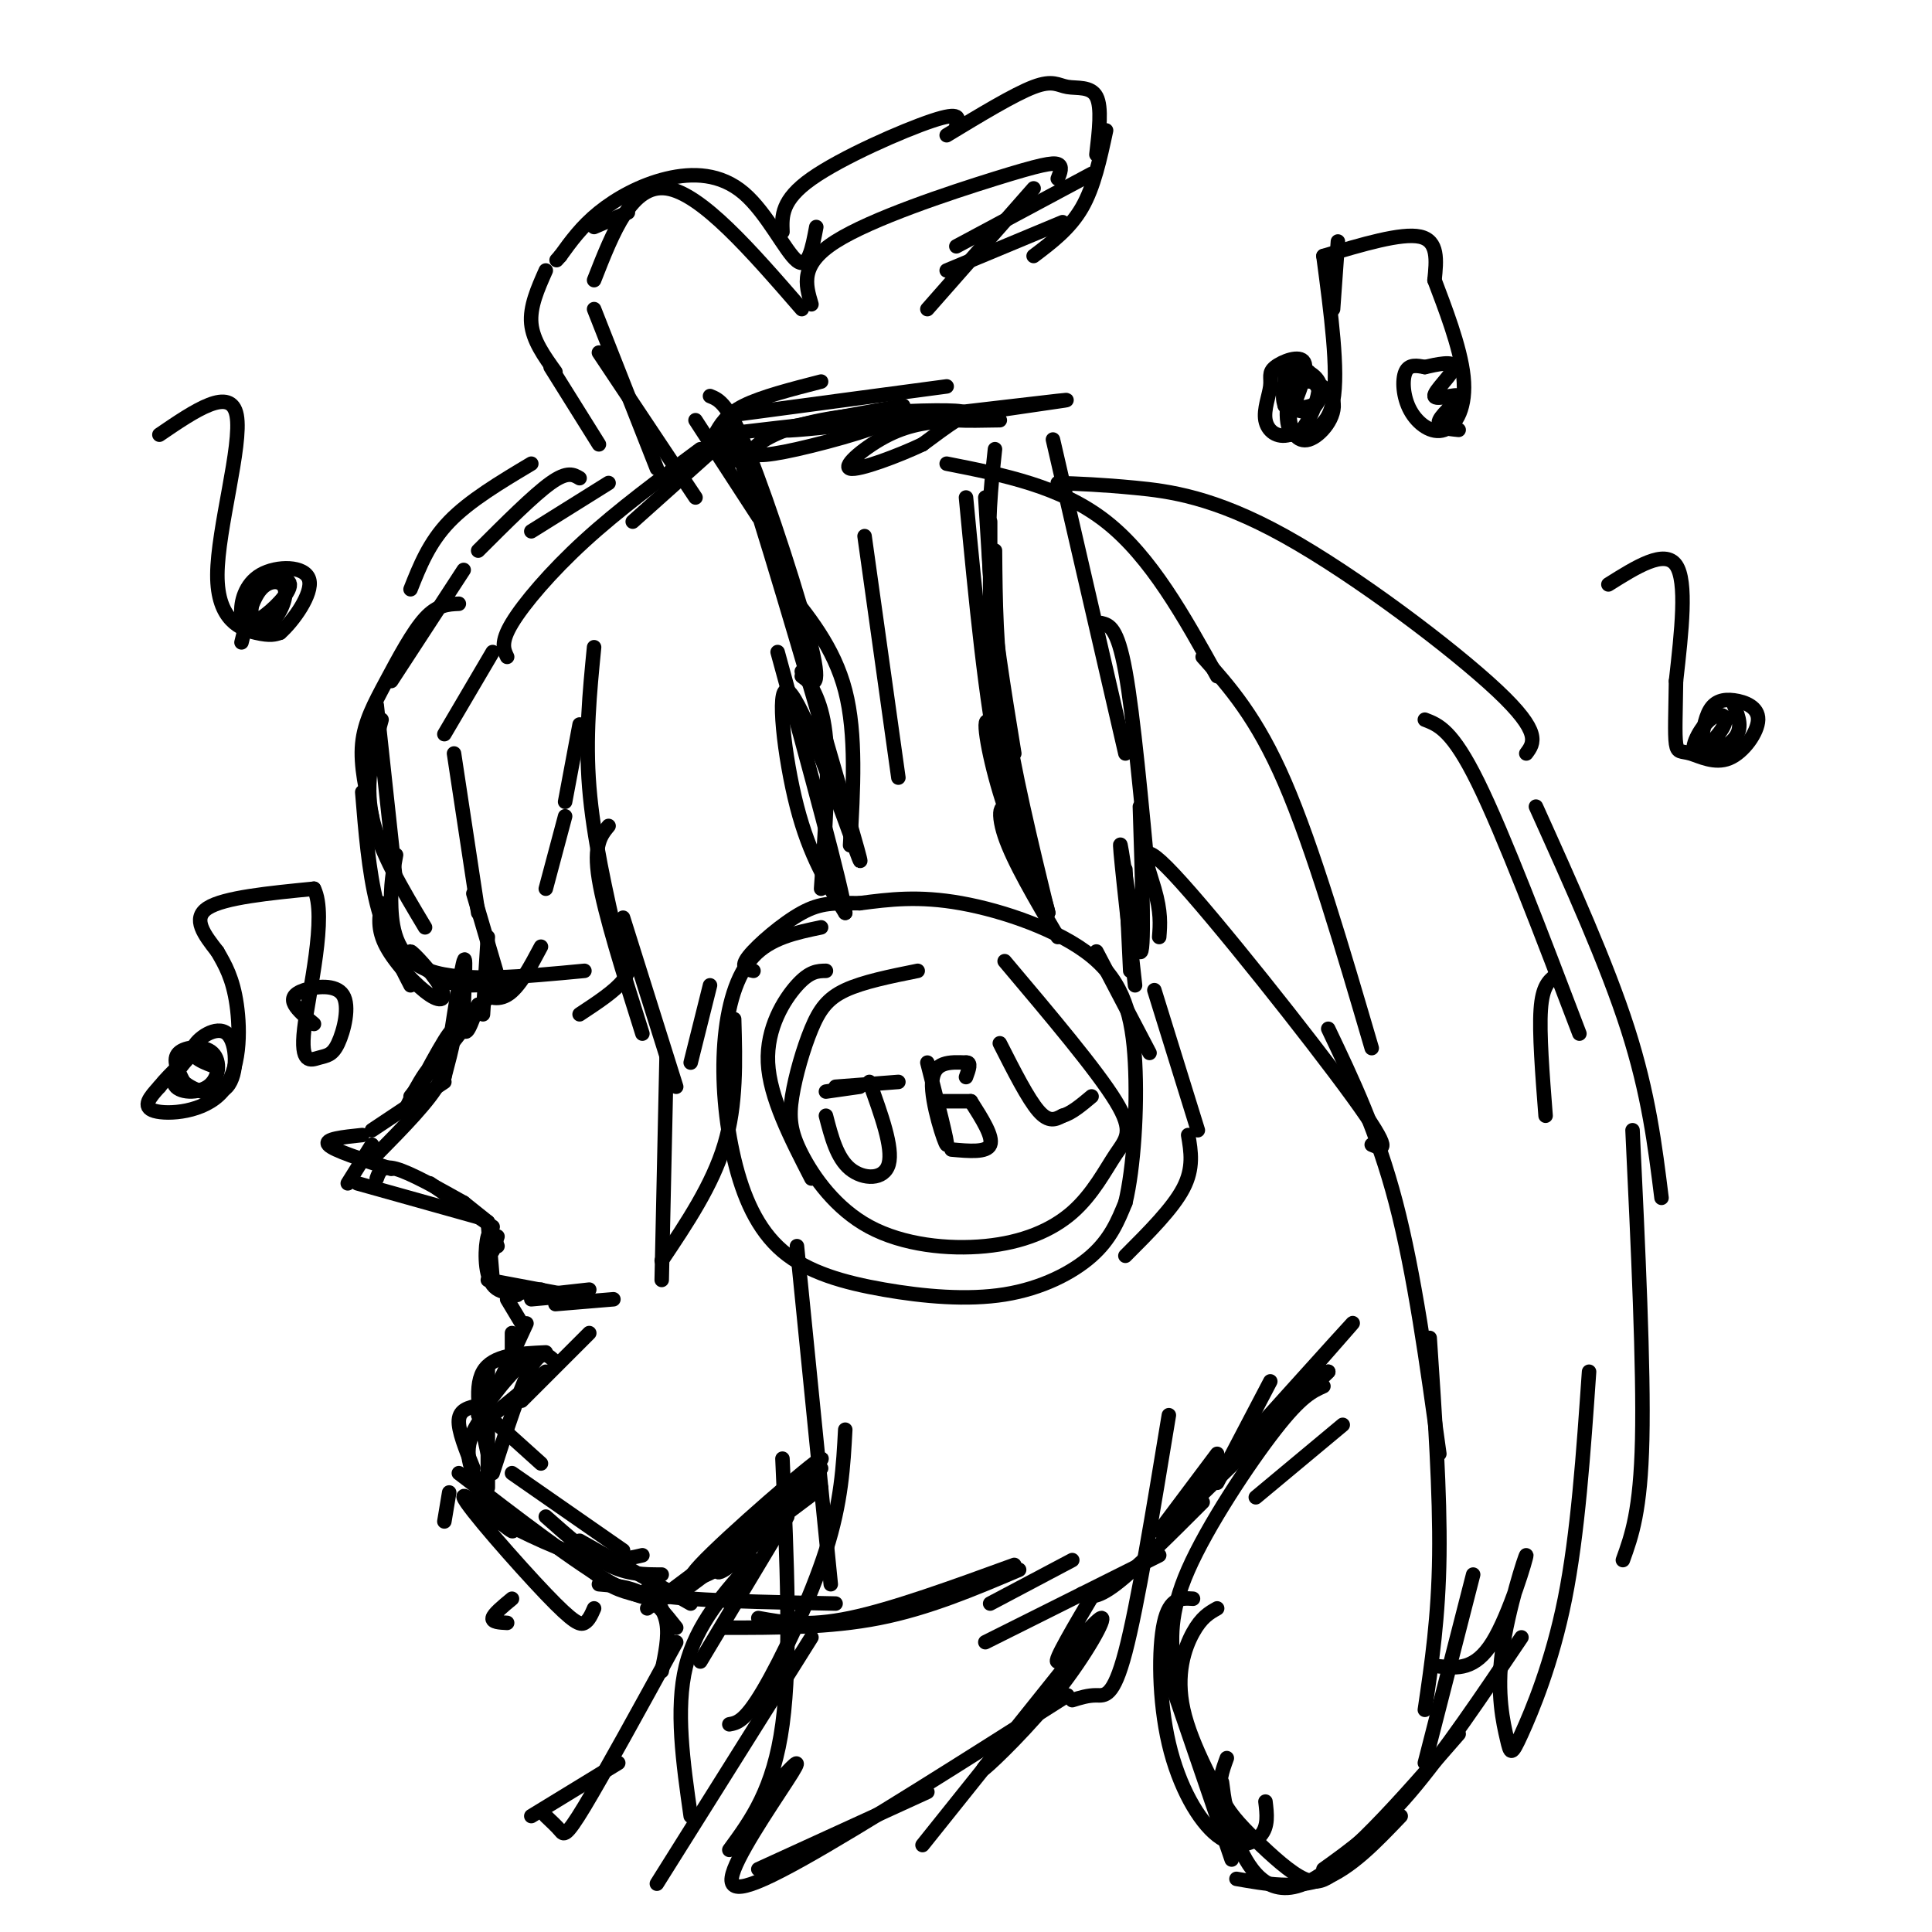 <svg viewBox='0 0 400 400' version='1.1' xmlns='http://www.w3.org/2000/svg' xmlns:xlink='http://www.w3.org/1999/xlink'><g fill='none' stroke='rgb(0,0,0)' stroke-width='3' stroke-linecap='round' stroke-linejoin='round'><path d='M120,150c0.000,0.000 -3.000,16.000 -3,16'/><path d='M117,169c0.000,0.000 -4.000,15.000 -4,15'/><path d='M103,204c0.000,0.000 -18.000,23.000 -18,23'/><path d='M92,224c0.000,0.000 -15.000,10.000 -15,10'/><path d='M75,235c-4.000,0.417 -8.000,0.833 -7,2c1.000,1.167 7.000,3.083 13,5'/><path d='M78,244c0.500,-1.417 1.000,-2.833 4,-2c3.000,0.833 8.500,3.917 14,7'/><path d='M89,245c0.000,0.000 13.000,9.000 13,9'/><path d='M103,256c0.000,0.000 -1.000,3.000 -1,3'/><path d='M107,268c0.000,0.000 0.100,0.100 0.1,0.1'/><path d='M106,284c0.000,0.000 -7.000,9.000 -7,9'/><path d='M93,309c0.000,0.000 -1.000,6.000 -1,6'/><path d='M106,331c-1.917,1.583 -3.833,3.167 -4,4c-0.167,0.833 1.417,0.917 3,1'/><path d='M105,269c0.000,0.000 3.000,5.000 3,5'/><path d='M109,274c0.000,0.000 -6.000,13.000 -6,13'/><path d='M109,281c0.000,0.000 -9.000,10.000 -9,10'/><path d='M102,294c0.000,0.000 10.000,9.000 10,9'/><path d='M106,305c0.000,0.000 23.000,16.000 23,16'/><path d='M120,319c0.000,0.000 23.000,13.000 23,13'/><path d='M150,337c10.917,0.000 21.833,0.000 32,-2c10.167,-2.000 19.583,-6.000 29,-10'/><path d='M204,340c0.000,0.000 36.000,-18.000 36,-18'/><path d='M224,330c1.417,0.583 2.833,1.167 7,-2c4.167,-3.167 11.083,-10.083 18,-17'/><path d='M240,317c0.000,0.000 12.000,-16.000 12,-16'/><path d='M252,307c0.000,0.000 11.000,-21.000 11,-21'/><path d='M242,316c0.000,0.000 33.000,-32.000 33,-32'/><path d='M243,315c17.911,-19.889 35.822,-39.778 37,-41c1.178,-1.222 -14.378,16.222 -18,21c-3.622,4.778 4.689,-3.111 13,-11'/><path d='M274,287c-2.289,1.022 -4.578,2.044 -10,9c-5.422,6.956 -13.978,19.844 -18,29c-4.022,9.156 -3.511,14.578 -3,20'/><path d='M247,331c-2.416,-0.153 -4.833,-0.306 -6,5c-1.167,5.306 -1.086,16.072 1,25c2.086,8.928 6.177,16.019 10,19c3.823,2.981 7.378,1.852 9,0c1.622,-1.852 1.311,-4.426 1,-7'/><path d='M254,364c-0.952,2.607 -1.905,5.214 -1,8c0.905,2.786 3.667,5.750 7,9c3.333,3.250 7.238,6.786 10,8c2.762,1.214 4.381,0.107 6,-1'/><path d='M124,328c3.167,0.250 6.333,0.500 9,2c2.667,1.500 4.833,4.250 7,7'/><path d='M134,329c1.750,2.083 3.500,4.167 4,7c0.500,2.833 -0.250,6.417 -1,10'/><path d='M140,340c-7.533,13.733 -15.067,27.467 -19,34c-3.933,6.533 -4.267,5.867 -5,5c-0.733,-0.867 -1.867,-1.933 -3,-3'/><path d='M128,365c0.000,0.000 -18.000,11.000 -18,11'/><path d='M115,282c-1.417,-1.417 -2.833,-2.833 -5,1c-2.167,3.833 -5.083,12.917 -8,22'/><path d='M101,283c0.000,0.000 0.000,25.000 0,25'/><path d='M106,280c0.000,0.000 0.000,-4.000 0,-4'/><path d='M101,253c0.000,0.000 1.000,12.000 1,12'/><path d='M101,265c0.000,0.000 16.000,3.000 16,3'/><path d='M110,269c0.000,0.000 11.000,-1.000 11,-1'/><path d='M113,268c0.000,0.000 9.000,-1.000 9,-1'/><path d='M115,270c0.000,0.000 12.000,-1.000 12,-1'/><path d='M122,276c0.000,0.000 -14.000,14.000 -14,14'/><path d='M113,284c0.000,0.000 -11.000,9.000 -11,9'/><path d='M99,291c-1.917,0.417 -3.833,0.833 -4,3c-0.167,2.167 1.417,6.083 3,10'/><path d='M95,305c12.250,9.417 24.500,18.833 32,23c7.500,4.167 10.250,3.083 13,2'/><path d='M119,322c2.267,2.222 4.533,4.444 8,6c3.467,1.556 8.133,2.444 16,3c7.867,0.556 18.933,0.778 30,1'/><path d='M157,335c5.083,0.917 10.167,1.833 19,0c8.833,-1.833 21.417,-6.417 34,-11'/><path d='M205,332c0.000,0.000 17.000,-9.000 17,-9'/><path d='M101,204c0.000,0.000 0.100,0.100 0.1,0.1'/><path d='M100,210c0.000,0.000 1.000,-16.000 1,-16'/><path d='M103,202c0.000,0.000 -5.000,-17.000 -5,-17'/><path d='M99,189c0.000,0.000 -5.000,-33.000 -5,-33'/><path d='M92,152c0.000,0.000 10.000,-17.000 10,-17'/><path d='M105,136c-0.711,-1.489 -1.422,-2.978 1,-7c2.422,-4.022 7.978,-10.578 15,-17c7.022,-6.422 15.511,-12.711 24,-19'/><path d='M131,108c0.000,0.000 19.000,-17.000 19,-17'/><path d='M170,192c-5.225,1.087 -10.449,2.174 -14,6c-3.551,3.826 -5.428,10.390 -6,18c-0.572,7.610 0.163,16.266 2,24c1.837,7.734 4.777,14.545 10,19c5.223,4.455 12.730,6.555 21,8c8.270,1.445 17.303,2.235 25,1c7.697,-1.235 14.056,-4.496 18,-8c3.944,-3.504 5.472,-7.252 7,-11'/><path d='M233,249c1.718,-7.112 2.512,-19.391 2,-29c-0.512,-9.609 -2.330,-16.549 -9,-22c-6.670,-5.451 -18.191,-9.415 -27,-11c-8.809,-1.585 -14.904,-0.793 -21,0'/><path d='M178,187c-5.298,-0.048 -8.042,-0.167 -12,2c-3.958,2.167 -9.131,6.619 -11,9c-1.869,2.381 -0.435,2.690 1,3'/><path d='M171,201c-1.667,0.022 -3.333,0.044 -6,3c-2.667,2.956 -6.333,8.844 -6,16c0.333,7.156 4.667,15.578 9,24'/><path d='M190,201c-5.666,1.142 -11.331,2.283 -15,4c-3.669,1.717 -5.340,4.009 -7,8c-1.660,3.991 -3.307,9.681 -4,14c-0.693,4.319 -0.430,7.268 2,12c2.430,4.732 7.029,11.246 14,15c6.971,3.754 16.316,4.749 24,4c7.684,-0.749 13.709,-3.242 18,-7c4.291,-3.758 6.848,-8.781 9,-12c2.152,-3.219 3.901,-4.634 0,-11c-3.901,-6.366 -13.450,-17.683 -23,-29'/><path d='M170,184c0.833,-11.750 1.667,-23.500 1,-31c-0.667,-7.500 -2.833,-10.750 -5,-14'/><path d='M176,175c0.667,-11.500 1.333,-23.000 -1,-32c-2.333,-9.000 -7.667,-15.500 -13,-22'/><path d='M166,140c2.111,1.644 4.222,3.289 2,-6c-2.222,-9.289 -8.778,-29.511 -13,-40c-4.222,-10.489 -6.111,-11.244 -8,-12'/><path d='M157,107c0.000,0.000 -13.000,-20.000 -13,-20'/><path d='M218,91c0.000,0.000 15.000,65.000 15,65'/><path d='M228,129c1.667,0.417 3.333,0.833 5,10c1.667,9.167 3.333,27.083 5,45'/><path d='M148,90c1.167,-2.083 2.333,-4.167 6,-6c3.667,-1.833 9.833,-3.417 16,-5'/><path d='M151,86c0.000,0.000 45.000,-6.000 45,-6'/><path d='M187,84c-16.012,2.875 -32.024,5.750 -22,5c10.024,-0.750 46.083,-5.125 54,-6c7.917,-0.875 -12.310,1.750 -19,3c-6.690,1.250 0.155,1.125 7,1'/><path d='M236,167c0.511,15.756 1.022,31.511 0,30c-1.022,-1.511 -3.578,-20.289 -4,-22c-0.422,-1.711 1.289,13.644 3,29'/><path d='M233,180c0.000,0.000 1.000,21.000 1,21'/><path d='M171,226c0.000,0.000 7.000,-1.000 7,-1'/><path d='M173,225c0.000,0.000 13.000,-1.000 13,-1'/><path d='M180,224c2.467,6.822 4.933,13.644 4,17c-0.933,3.356 -5.267,3.244 -8,1c-2.733,-2.244 -3.867,-6.622 -5,-11'/><path d='M192,220c2.178,8.533 4.356,17.067 4,17c-0.356,-0.067 -3.244,-8.733 -3,-13c0.244,-4.267 3.622,-4.133 7,-4'/><path d='M200,220c1.167,-0.167 0.583,1.417 0,3'/><path d='M201,228c2.333,3.667 4.667,7.333 4,9c-0.667,1.667 -4.333,1.333 -8,1'/><path d='M207,216c2.917,5.750 5.833,11.500 8,14c2.167,2.500 3.583,1.750 5,1'/><path d='M220,231c1.833,-0.500 3.917,-2.250 6,-4'/><path d='M201,228c0.000,0.000 -7.000,0.000 -7,0'/><path d='M227,197c0.000,0.000 11.000,21.000 11,21'/><path d='M239,205c0.000,0.000 9.000,29.000 9,29'/><path d='M246,235c0.583,3.417 1.167,6.833 -1,11c-2.167,4.167 -7.083,9.083 -12,14'/><path d='M179,111c0.000,0.000 7.000,50.000 7,50'/><path d='M205,108c0.000,0.000 0.000,38.000 0,38'/><path d='M204,103c1.083,17.917 2.167,35.833 4,49c1.833,13.167 4.417,21.583 7,30'/><path d='M206,114c0.083,10.250 0.167,20.500 2,33c1.833,12.500 5.417,27.250 9,42'/><path d='M196,96c11.833,2.333 23.667,4.667 33,12c9.333,7.333 16.167,19.667 23,32'/><path d='M249,136c5.583,6.250 11.167,12.500 17,26c5.833,13.500 11.917,34.250 18,55'/><path d='M96,118c0.000,0.000 -15.000,23.000 -15,23'/><path d='M95,125c-2.214,0.095 -4.429,0.190 -7,3c-2.571,2.810 -5.500,8.333 -8,13c-2.500,4.667 -4.571,8.476 -5,13c-0.429,4.524 0.786,9.762 2,15'/><path d='M79,149c-1.750,6.417 -3.500,12.833 -2,20c1.500,7.167 6.250,15.083 11,23'/><path d='M82,177c-0.600,3.200 -1.200,6.400 -1,11c0.200,4.600 1.200,10.600 8,13c6.800,2.400 19.400,1.200 32,0'/><path d='M120,210c3.667,-2.417 7.333,-4.833 9,-7c1.667,-2.167 1.333,-4.083 1,-6'/><path d='M85,122c1.917,-4.833 3.833,-9.667 8,-14c4.167,-4.333 10.583,-8.167 17,-12'/><path d='M99,114c5.750,-5.750 11.500,-11.500 15,-14c3.500,-2.500 4.750,-1.750 6,-1'/><path d='M110,110c0.000,0.000 16.000,-10.000 16,-10'/><path d='M123,134c-0.917,9.333 -1.833,18.667 -1,29c0.833,10.333 3.417,21.667 6,33'/><path d='M126,171c-1.583,1.917 -3.167,3.833 -2,11c1.167,7.167 5.083,19.583 9,32'/><path d='M129,190c0.000,0.000 11.000,35.000 11,35'/><path d='M138,219c0.000,0.000 -1.000,46.000 -1,46'/><path d='M137,261c5.250,-7.833 10.500,-15.667 13,-24c2.500,-8.333 2.250,-17.167 2,-26'/><path d='M143,220c0.000,0.000 4.000,-16.000 4,-16'/><path d='M165,258c0.000,0.000 7.000,70.000 7,70'/><path d='M175,296c-0.400,7.489 -0.800,14.978 -4,25c-3.200,10.022 -9.200,22.578 -13,29c-3.800,6.422 -5.400,6.711 -7,7'/><path d='M168,339c0.000,0.000 -32.000,51.000 -32,51'/><path d='M157,387c0.000,0.000 35.000,-16.000 35,-16'/><path d='M191,382c0.000,0.000 36.000,-45.000 36,-45'/><path d='M222,352c1.644,-0.511 3.289,-1.022 5,-1c1.711,0.022 3.489,0.578 6,-9c2.511,-9.578 5.756,-29.289 9,-49'/><path d='M240,194c0.202,-2.577 0.405,-5.155 -1,-10c-1.405,-4.845 -4.417,-11.958 4,-3c8.417,8.958 28.262,33.988 37,46c8.738,12.012 6.369,11.006 4,10'/><path d='M275,213c5.083,10.667 10.167,21.333 14,36c3.833,14.667 6.417,33.333 9,52'/><path d='M296,277c1.083,16.083 2.167,32.167 2,45c-0.167,12.833 -1.583,22.417 -3,32'/><path d='M315,339c-8.083,12.000 -16.167,24.000 -23,32c-6.833,8.000 -12.417,12.000 -18,16'/><path d='M290,376c-5.167,5.417 -10.333,10.833 -16,13c-5.667,2.167 -11.833,1.083 -18,0'/><path d='M219,100c4.530,0.167 9.060,0.333 16,1c6.940,0.667 16.292,1.833 31,10c14.708,8.167 34.774,23.333 44,32c9.226,8.667 7.613,10.833 6,13'/><path d='M318,167c7.333,16.250 14.667,32.500 19,46c4.333,13.500 5.667,24.250 7,35'/><path d='M338,234c1.167,24.583 2.333,49.167 2,64c-0.333,14.833 -2.167,19.917 -4,25'/><path d='M329,284c-1.163,16.817 -2.327,33.634 -5,47c-2.673,13.366 -6.857,23.281 -9,28c-2.143,4.719 -2.246,4.242 -3,1c-0.754,-3.242 -2.161,-9.251 -1,-18c1.161,-8.749 4.889,-20.240 5,-20c0.111,0.240 -3.397,12.211 -7,18c-3.603,5.789 -7.302,5.394 -11,5'/><path d='M144,103c0.000,0.000 -20.000,-30.000 -20,-30'/><path d='M136,97c0.000,0.000 -13.000,-33.000 -13,-33'/><path d='M123,47c0.000,0.000 7.000,-3.000 7,-3'/><path d='M123,58c3.917,-10.000 7.833,-20.000 15,-19c7.167,1.000 17.583,13.000 28,25'/><path d='M168,63c-1.232,-4.131 -2.464,-8.262 5,-13c7.464,-4.738 23.625,-10.083 33,-13c9.375,-2.917 11.964,-3.405 13,-3c1.036,0.405 0.518,1.702 0,3'/><path d='M198,51c0.000,0.000 28.000,-15.000 28,-15'/><path d='M214,39c0.000,0.000 -22.000,25.000 -22,25'/><path d='M196,56c0.000,0.000 24.000,-10.000 24,-10'/><path d='M214,53c3.750,-2.833 7.500,-5.667 10,-10c2.500,-4.333 3.750,-10.167 5,-16'/><path d='M227,32c0.577,-4.905 1.155,-9.810 0,-12c-1.155,-2.190 -4.042,-1.667 -6,-2c-1.958,-0.333 -2.988,-1.524 -7,0c-4.012,1.524 -11.006,5.762 -18,10'/><path d='M198,26c0.533,-1.511 1.067,-3.022 -5,-1c-6.067,2.022 -18.733,7.578 -25,12c-6.267,4.422 -6.133,7.711 -6,11'/><path d='M169,47c-0.831,4.411 -1.662,8.823 -4,7c-2.338,-1.823 -6.183,-9.880 -11,-14c-4.817,-4.120 -10.604,-4.301 -16,-3c-5.396,1.301 -10.399,4.086 -14,7c-3.601,2.914 -5.801,5.957 -8,9'/><path d='M116,53c-1.333,1.500 -0.667,0.750 0,0'/><path d='M113,56c-1.667,3.750 -3.333,7.500 -3,11c0.333,3.500 2.667,6.750 5,10'/><path d='M114,76c0.000,0.000 10.000,16.000 10,16'/><path d='M277,50c0.000,0.000 -1.000,14.000 -1,14'/><path d='M274,53c1.583,11.917 3.167,23.833 2,30c-1.167,6.167 -5.083,6.583 -9,7'/><path d='M267,90c-2.597,0.777 -4.591,-0.781 -5,-3c-0.409,-2.219 0.767,-5.100 1,-7c0.233,-1.900 -0.476,-2.819 1,-4c1.476,-1.181 5.136,-2.623 6,-1c0.864,1.623 -1.068,6.312 -3,11'/><path d='M267,86c0.016,3.216 1.556,5.756 4,5c2.444,-0.756 5.793,-4.807 5,-8c-0.793,-3.193 -5.726,-5.527 -8,-3c-2.274,2.527 -1.888,9.914 0,10c1.888,0.086 5.277,-7.131 5,-10c-0.277,-2.869 -4.222,-1.391 -6,0c-1.778,1.391 -1.389,2.696 -1,4'/><path d='M266,84c1.530,0.742 5.856,0.596 7,-1c1.144,-1.596 -0.892,-4.644 -3,-5c-2.108,-0.356 -4.287,1.979 -4,4c0.287,2.021 3.040,3.730 5,3c1.960,-0.730 3.127,-3.897 2,-6c-1.127,-2.103 -4.550,-3.141 -6,-3c-1.450,0.141 -0.929,1.461 -1,3c-0.071,1.539 -0.735,3.297 0,3c0.735,-0.297 2.867,-2.648 5,-5'/><path d='M274,53c8.083,-2.417 16.167,-4.833 20,-4c3.833,0.833 3.417,4.917 3,9'/><path d='M297,58c1.960,5.223 5.359,13.781 6,20c0.641,6.219 -1.478,10.100 -4,11c-2.522,0.900 -5.448,-1.181 -7,-4c-1.552,-2.819 -1.729,-6.377 -1,-8c0.729,-1.623 2.365,-1.312 4,-1'/><path d='M295,76c2.322,-0.538 6.128,-1.385 6,0c-0.128,1.385 -4.189,5.000 -4,6c0.189,1.000 4.628,-0.615 5,0c0.372,0.615 -3.322,3.462 -4,5c-0.678,1.538 1.661,1.769 4,2'/><path d='M333,121c5.833,-3.667 11.667,-7.333 14,-4c2.333,3.333 1.167,13.667 0,24'/><path d='M347,141c-0.083,6.582 -0.289,11.038 0,13c0.289,1.962 1.073,1.431 3,2c1.927,0.569 4.997,2.238 8,1c3.003,-1.238 5.939,-5.383 6,-8c0.061,-2.617 -2.753,-3.704 -5,-4c-2.247,-0.296 -3.928,0.201 -5,2c-1.072,1.799 -1.536,4.899 -2,8'/><path d='M352,155c0.922,0.286 4.228,-2.998 5,-5c0.772,-2.002 -0.989,-2.722 -3,-1c-2.011,1.722 -4.272,5.887 -3,7c1.272,1.113 6.078,-0.825 8,-3c1.922,-2.175 0.961,-4.588 0,-7'/><path d='M33,90c7.423,-5.065 14.845,-10.131 16,-4c1.155,6.131 -3.958,23.458 -4,33c-0.042,9.542 4.988,11.298 8,12c3.012,0.702 4.006,0.351 5,0'/><path d='M58,131c2.666,-2.313 6.830,-8.095 6,-11c-0.830,-2.905 -6.653,-2.934 -10,-1c-3.347,1.934 -4.217,5.830 -4,8c0.217,2.170 1.522,2.612 4,1c2.478,-1.612 6.129,-5.280 6,-7c-0.129,-1.720 -4.037,-1.491 -6,0c-1.963,1.491 -1.982,4.246 -2,7'/><path d='M52,128c0.348,1.699 2.217,2.445 4,1c1.783,-1.445 3.480,-5.081 3,-7c-0.480,-1.919 -3.137,-2.120 -5,0c-1.863,2.120 -2.931,6.560 -4,11'/><path d='M45,197c1.607,2.762 3.214,5.524 4,11c0.786,5.476 0.750,13.667 -3,18c-3.750,4.333 -11.214,4.810 -14,4c-2.786,-0.810 -0.893,-2.905 1,-5'/><path d='M33,225c2.084,-2.678 6.795,-6.872 7,-7c0.205,-0.128 -4.094,3.811 -4,6c0.094,2.189 4.582,2.628 7,1c2.418,-1.628 2.766,-5.323 1,-7c-1.766,-1.677 -5.648,-1.336 -7,0c-1.352,1.336 -0.176,3.668 1,6'/><path d='M38,224c2.065,1.856 6.729,3.498 9,1c2.271,-2.498 2.150,-9.134 0,-11c-2.150,-1.866 -6.329,1.038 -7,3c-0.671,1.962 2.164,2.981 5,4'/><path d='M45,197c-2.667,-3.417 -5.333,-6.833 -2,-9c3.333,-2.167 12.667,-3.083 22,-4'/><path d='M65,184c2.821,5.578 -1.128,21.524 -2,29c-0.872,7.476 1.333,6.480 3,6c1.667,-0.480 2.798,-0.446 4,-3c1.202,-2.554 2.477,-7.695 1,-10c-1.477,-2.305 -5.705,-1.774 -8,-1c-2.295,0.774 -2.656,1.793 -2,3c0.656,1.207 2.328,2.604 4,4'/><path d='M78,239c5.496,-5.585 10.992,-11.171 13,-15c2.008,-3.829 0.528,-5.903 -2,-3c-2.528,2.903 -6.104,10.781 -5,9c1.104,-1.781 6.887,-13.223 9,-16c2.113,-2.777 0.557,3.112 -1,9'/><path d='M92,223c0.786,-4.857 3.250,-21.500 4,-24c0.750,-2.500 -0.214,9.143 0,13c0.214,3.857 1.607,-0.071 3,-4'/><path d='M77,237c0.000,0.000 -5.000,8.000 -5,8'/><path d='M74,245c0.000,0.000 25.000,7.000 25,7'/><path d='M96,249c0.000,0.000 5.000,4.000 5,4'/><path d='M103,258c-0.733,-1.933 -1.467,-3.867 -2,-2c-0.533,1.867 -0.867,7.533 1,10c1.867,2.467 5.933,1.733 10,1'/><path d='M113,280c-5.500,0.250 -11.000,0.500 -13,4c-2.000,3.500 -0.500,10.250 1,17'/><path d='M100,293c-2.176,3.352 -4.353,6.704 -2,12c2.353,5.296 9.235,12.535 8,12c-1.235,-0.535 -10.589,-8.844 -10,-7c0.589,1.844 11.120,13.843 17,20c5.880,6.157 7.109,6.474 8,6c0.891,-0.474 1.446,-1.737 2,-3'/><path d='M98,312c8.083,4.167 16.167,8.333 22,10c5.833,1.667 9.417,0.833 13,0'/><path d='M113,314c4.500,4.000 9.000,8.000 13,10c4.000,2.000 7.500,2.000 11,2'/><path d='M120,321c1.667,2.667 3.333,5.333 6,7c2.667,1.667 6.333,2.333 10,3'/><path d='M134,333c0.000,0.000 20.000,-15.000 20,-15'/><path d='M147,325c-4.417,3.417 -8.833,6.833 -5,4c3.833,-2.833 15.917,-11.917 28,-21'/><path d='M154,322c-7.219,3.923 -14.437,7.847 -9,2c5.437,-5.847 23.530,-21.464 25,-22c1.470,-0.536 -13.681,14.010 -19,20c-5.319,5.990 -0.805,3.426 4,-1c4.805,-4.426 9.903,-10.713 15,-17'/><path d='M163,314c0.000,0.000 -18.000,30.000 -18,30'/><path d='M156,323c-5.917,6.583 -11.833,13.167 -14,22c-2.167,8.833 -0.583,19.917 1,31'/><path d='M278,295c0.000,0.000 -18.000,15.000 -18,15'/><path d='M252,333c-1.622,0.911 -3.244,1.822 -5,5c-1.756,3.178 -3.644,8.622 -2,16c1.644,7.378 6.822,16.689 12,26'/><path d='M242,347c0.000,0.000 13.000,38.000 13,38'/><path d='M253,369c0.422,3.378 0.844,6.756 3,12c2.156,5.244 6.044,12.356 14,9c7.956,-3.356 19.978,-17.178 32,-31'/><path d='M295,365c0.000,0.000 10.000,-39.000 10,-39'/><path d='M295,149c2.833,1.083 5.667,2.167 11,13c5.333,10.833 13.167,31.417 21,52'/><path d='M322,202c-1.333,1.083 -2.667,2.167 -3,7c-0.333,4.833 0.333,13.417 1,22'/><path d='M162,302c0.917,20.750 1.833,41.500 0,55c-1.833,13.500 -6.417,19.750 -11,26'/><path d='M161,369c2.714,-2.964 5.429,-5.929 3,-2c-2.429,3.929 -10.000,14.750 -12,20c-2.000,5.250 1.571,4.929 14,-2c12.429,-6.929 33.714,-20.464 55,-34'/><path d='M210,359c-3.877,4.220 -7.754,8.440 -6,7c1.754,-1.440 9.140,-8.541 15,-16c5.860,-7.459 10.193,-15.278 9,-15c-1.193,0.278 -7.912,8.651 -9,9c-1.088,0.349 3.456,-7.325 8,-15'/><path d='M206,93c-0.833,7.750 -1.667,15.500 -1,26c0.667,10.500 2.833,23.750 5,37'/><path d='M200,103c2.037,21.314 4.073,42.628 7,56c2.927,13.372 6.743,18.801 6,14c-0.743,-4.801 -6.046,-19.831 -8,-23c-1.954,-3.169 -0.558,5.523 2,14c2.558,8.477 6.279,16.738 10,25'/><path d='M217,189c0.214,-0.357 -4.250,-13.750 -7,-19c-2.750,-5.250 -3.786,-2.357 -2,3c1.786,5.357 6.393,13.179 11,21'/><path d='M151,96c-0.477,-5.545 -0.954,-11.090 4,4c4.954,15.090 15.338,50.814 20,67c4.662,16.186 3.600,12.833 0,3c-3.600,-9.833 -9.738,-26.147 -12,-27c-2.262,-0.853 -0.646,13.756 2,24c2.646,10.244 6.323,16.122 10,22'/><path d='M175,189c-0.667,-5.333 -7.333,-29.667 -14,-54'/><path d='M149,90c16.076,-1.904 32.153,-3.807 34,-3c1.847,0.807 -10.534,4.325 -18,6c-7.466,1.675 -10.017,1.507 -9,0c1.017,-1.507 5.603,-4.352 14,-6c8.397,-1.648 20.607,-2.097 26,-2c5.393,0.097 3.969,0.742 2,2c-1.969,1.258 -4.485,3.129 -7,5'/><path d='M191,92c-4.798,2.286 -13.292,5.500 -15,5c-1.708,-0.500 3.369,-4.714 8,-7c4.631,-2.286 8.815,-2.643 13,-3'/><path d='M78,146c0.000,0.000 4.000,37.000 4,37'/><path d='M75,164c0.667,8.167 1.333,16.333 3,23c1.667,6.667 4.333,11.833 7,17'/><path d='M79,187c-0.478,2.680 -0.956,5.361 1,9c1.956,3.639 6.347,8.238 9,10c2.653,1.762 3.567,0.689 2,-2c-1.567,-2.689 -5.614,-6.993 -6,-7c-0.386,-0.007 2.890,4.284 7,6c4.110,1.716 9.055,0.858 14,0'/><path d='M106,203c0.881,0.274 -3.917,0.958 -5,2c-1.083,1.042 1.548,2.440 4,1c2.452,-1.440 4.726,-5.720 7,-10'/></g>
</svg>